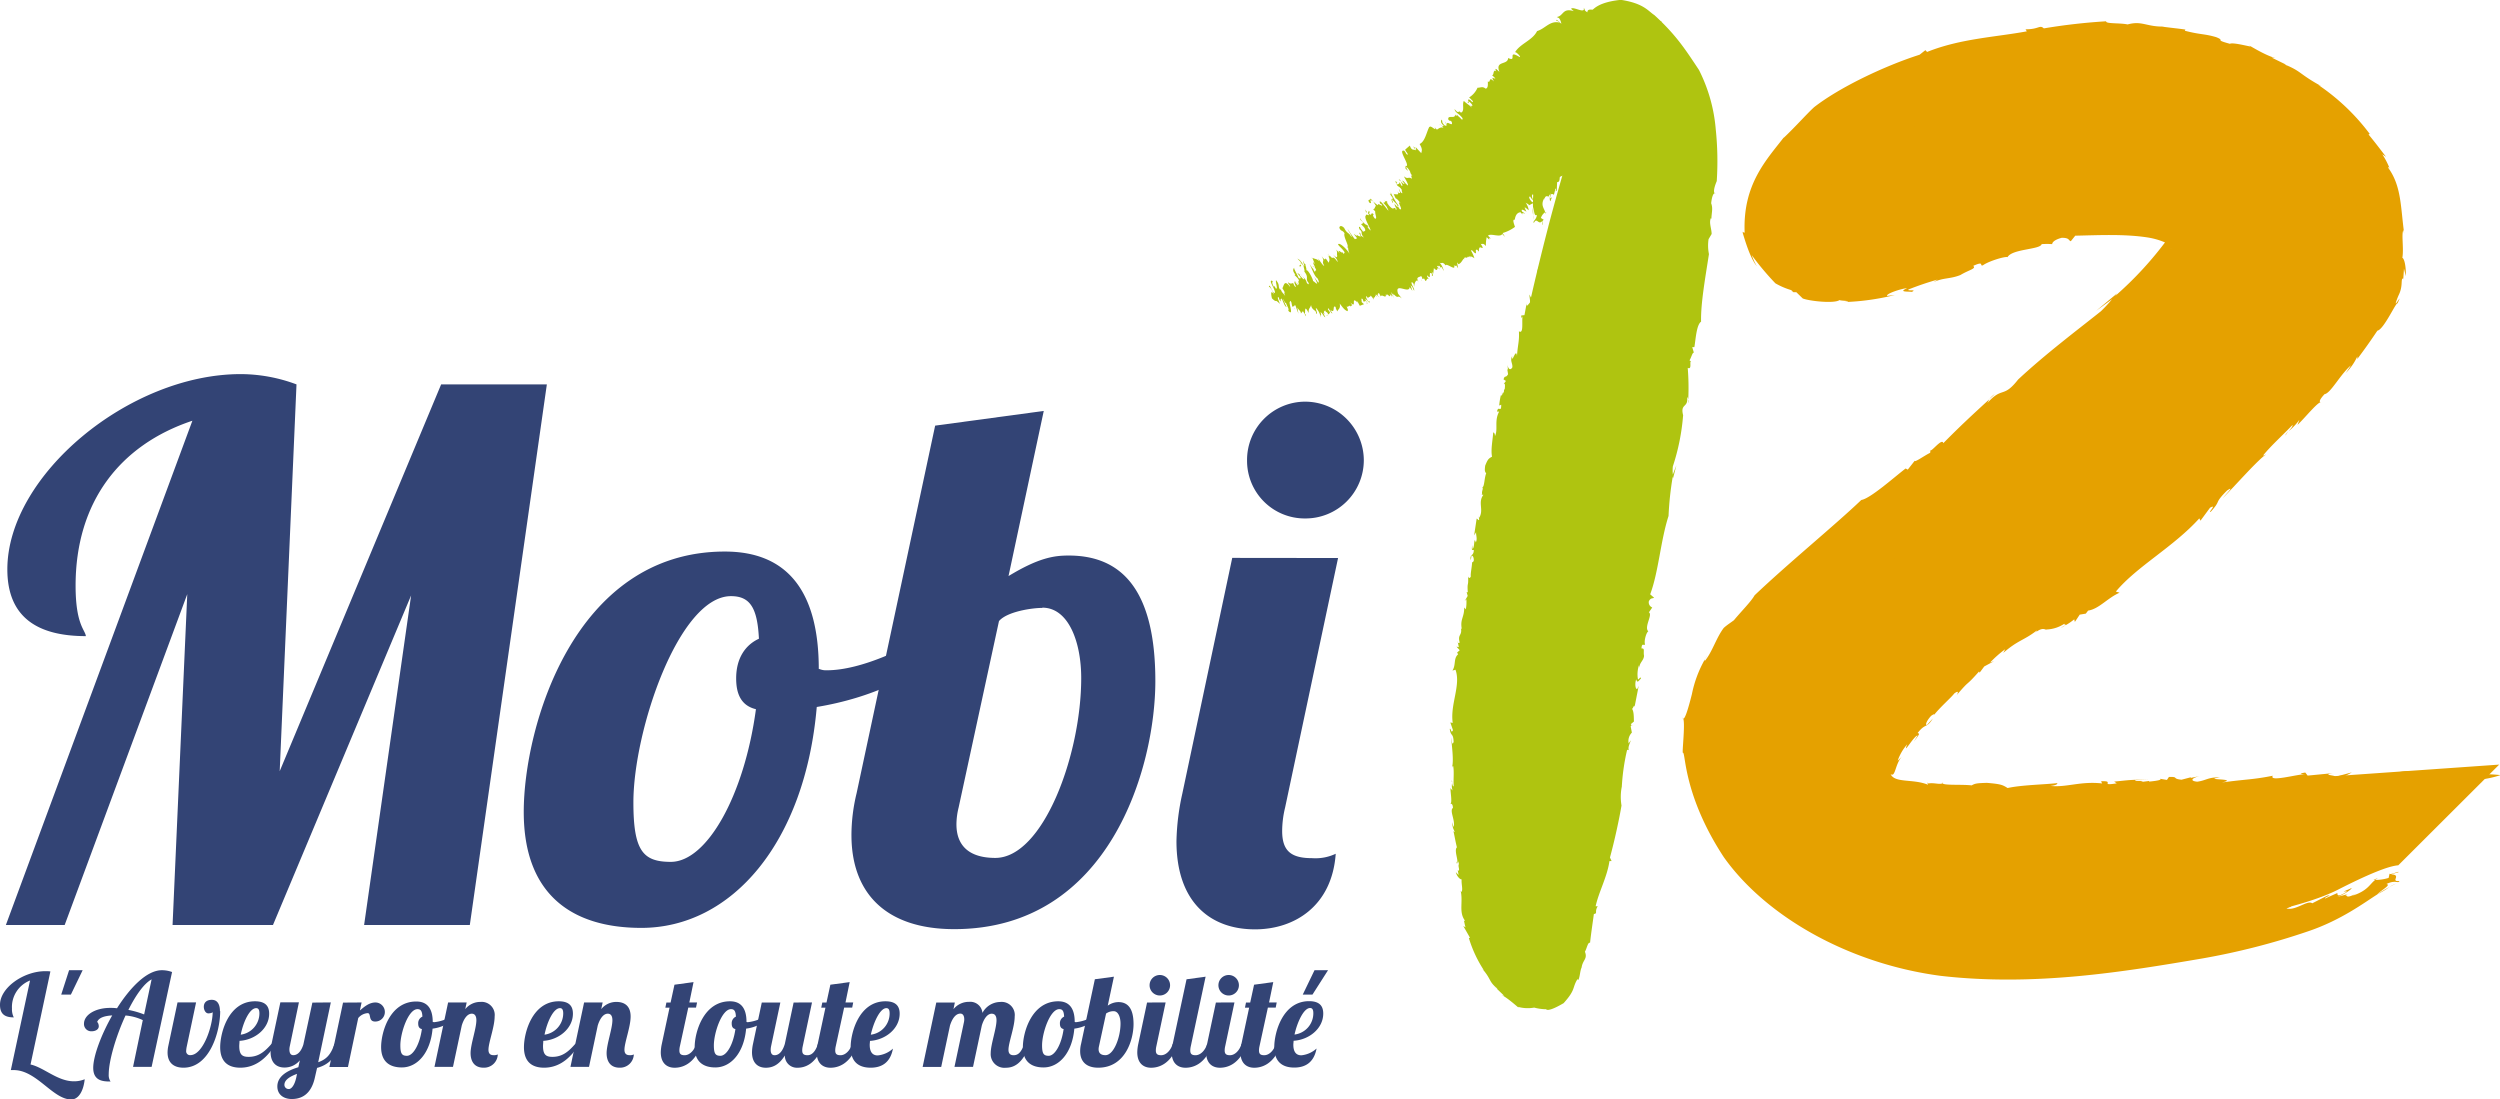 <svg id="Calque_1" data-name="Calque 1" xmlns="http://www.w3.org/2000/svg" viewBox="0 0 595.28 261.72"><defs><style>.cls-1{fill:#e5a100;}.cls-2{fill:#afc410;}.cls-3{fill:#334475;}</style></defs><path class="cls-1" d="M571.06,398.57q-3.49.24-14.55,5.9-10.18,5.08-38.47,9.23T470.67,417q-21.12-1.14-37.65-11.32t-21.54-25.3a69.7,69.7,0,0,1-2.91-11,22.07,22.07,0,0,1,1.13-10A37.45,37.45,0,0,1,414.9,349q3.39-4.74,11.88-12.74t18.58-16.13q10.08-8.12,27.62-21.81Q495.2,281,510.27,266.83t14.26-17q-2.22-8.43-20-8.49t-37,8.38a96.88,96.88,0,0,1-20.64,6.54q-10.44,2.06-14.76.26-15-6-7.29-19.49,8.56-14.37,33.29-23.91a108.56,108.56,0,0,1,19.18-5.55q19.74-4.4,36.92-1.73t29.56,9.63a45.86,45.86,0,0,1,18.59,18.76,40.73,40.73,0,0,1,4,25.95q-.63,4.92-18.39,24.09t-37.06,36.32q-19.32,17.13-23.66,17.07-6.37-.06-23.22,16.52t-16.92,22.95q-.06,4.34,13.83,5.09t49.81-1.71l84.32-5.92" transform="translate(0 -192.53)"/><path class="cls-1" d="M462.49,379l.19-.27c-.16.11-.21.19-.19.27" transform="translate(0 -192.53)"/><path class="cls-1" d="M491.82,341.39l-1.12.63a3.55,3.55,0,0,0,1.12-.63" transform="translate(0 -192.53)"/><path class="cls-1" d="M508.63,378.11l-.1.07,3.25-.17Z" transform="translate(0 -192.53)"/><path class="cls-1" d="M544.39,208l1,.51a9.46,9.46,0,0,0-1-.51" transform="translate(0 -192.53)"/><path class="cls-1" d="M544.2,296.23a5.49,5.49,0,0,1,.78-1.08c-.45.44-.79.82-.78,1.08" transform="translate(0 -192.53)"/><path class="cls-1" d="M533.54,382.28l-1.35-.3c0,.16.51.31,1.35.3" transform="translate(0 -192.53)"/><path class="cls-1" d="M580.46,377.37l-.13-.08c-.06,0,0,.06.13.08" transform="translate(0 -192.53)"/><path class="cls-1" d="M562,377.07l-1.31.26c.56-.05,1.27-.1,1.31-.26" transform="translate(0 -192.53)"/><path class="cls-1" d="M560,377.48l.62-.15c-.35,0-.63.08-.62.15" transform="translate(0 -192.53)"/><path class="cls-1" d="M566.05,405.48a20.61,20.61,0,0,0,2.93-1.75c-.94.51-1.91,1.07-2.93,1.75" transform="translate(0 -192.53)"/><path class="cls-1" d="M427,262l-.42,0c.35.11.43.08.42,0" transform="translate(0 -192.53)"/><path class="cls-1" d="M566.2,401.63l.89-.24Z" transform="translate(0 -192.53)"/><path class="cls-1" d="M508.68,385.08c-1.34.48-4.16.2-4.12.57,1.44-.15,3.51,0,4.12-.57" transform="translate(0 -192.53)"/><path class="cls-1" d="M458.34,245.11l.77-.32c-.37.14-.6.24-.77.32" transform="translate(0 -192.53)"/><polygon class="cls-1" points="565.16 209.45 565.54 209.5 566.2 209.1 565.16 209.45"/><polygon class="cls-1" points="480.49 90.38 480.53 90.35 480.72 90.1 480.49 90.38"/><path class="cls-1" d="M473.71,287.55l1.28-1.18a5.06,5.06,0,0,0-1.28,1.18" transform="translate(0 -192.53)"/><path class="cls-1" d="M569,403.73a14,14,0,0,1,1.49-.78,5.82,5.82,0,0,0-1.49.78" transform="translate(0 -192.53)"/><path class="cls-1" d="M406,349.5l.46-.86a6.4,6.4,0,0,0-.46.86" transform="translate(0 -192.53)"/><path class="cls-1" d="M539.6,300.63l-.56.47c0,.11.08.13.56-.47" transform="translate(0 -192.53)"/><polygon class="cls-1" points="561.57 54.8 561.58 54.81 561.58 54.79 561.57 54.8"/><path class="cls-1" d="M562.25,250.2a7.08,7.08,0,0,0-.68-2.85,7.93,7.93,0,0,0,.68,2.85" transform="translate(0 -192.53)"/><path class="cls-1" d="M560.33,241.63l-.09-.32Z" transform="translate(0 -192.53)"/><polygon class="cls-1" points="533.53 98.63 533.56 98.66 533.56 98.61 533.53 98.63"/><path class="cls-1" d="M542.53,281.81a4.46,4.46,0,0,0,.75-.52,4.48,4.48,0,0,0-.75.52" transform="translate(0 -192.53)"/><polygon class="cls-1" points="541.01 28.07 541.03 28.07 540.98 28.04 541.01 28.07"/><path class="cls-1" d="M435.38,237.36c6-7.7,19.59-15.39,30.66-18.6,2.06-1.68,5.59-2.64,9.14-3.6l.61.94,2.88-1c1.75-.06-2.52.8,0,.63a5.51,5.51,0,0,0,1.22-.91c.32.33,7.76-1.14,2.87.52a82.49,82.49,0,0,1,11.61-1.55c2.57-.18,1.46-1.14,4.31-.85.58.31-1,.21-.77.59,8.43.75,9.85-2,17.83-.25H515c1.41,0,4,.52,4.06.38-.81-1.26-1.55.29-3.88-.81.38-.85,3.16.12,3.13-.59,1.83.69,3.07.36,4.69.81,2.6,1.28,6.66,2,8.34,3.53,1.33.28,3.24-.23,5.87,1.14,1.58,1.58-.73.4,1.71,1.9l.65-.26c2.09,1.09,1.62,1.11,1.45,1.26,2,1.35,2.07.5,4.45,2.45l-1.72-.51c2,1,2.7,1.66,4.94,3.75-.25.17-1.16-.64-1.78-1.31.74,1.69,2.36,1.62,3,2.28,0-.33-1.59-1.82-.45-1.51,1.18,1,2.92,1.79,3.16,3.09l-1.47-1c2.36,2.18,1.64.86,3.84,3.85-.14-.15-.2,0-.33,0a19.68,19.68,0,0,1,4.24,7.68l-.38-.53c.7,1.18,1.44,1.71,1.71,2.42-.5-1.91-.15-1.48.25-1.83.37,2.65,2.21,3.57,2.74,8a2.76,2.76,0,0,1-.83-2.22c-1.24-1.24-1.94-1.24-3-3.52.65,1.41,1.13,3.21.7,2.91l.92.29c.25.93.39,1.68.56,2.39.6.34.42-2.09,1.21.11.44,2.59-.75,1.48-.35,1.85.51,3.53,1.16,1.43.81,4.92a10.41,10.41,0,0,1-.07-1.33c-.48,2.45-.3,6.27-1.39,6.71a1.52,1.52,0,0,1-.3-1.36l.15,0c-.49-2.94,0,2.6-.84,1.14.75-.49-.11,1.4-1.33,2.91l.77-.07c-1.5,5.37-.73-.92-3.67,3.46-1.83,3,1-.92,0,1-1.53,1.79-2.53,2.11-4.57,4.94-.82.59-2.4,1.87-3,1.54-1.17,1.79-4.56,4.62-4.89,6,2.88-2.33,2-3.17,5.43-5.77l-.29,1.34c-2,2.18-4.31,5.24-5.91,6.55.38-.21.64-.22.56.06-2.78,3.22-3.15,4.56-6.19,7.4-.82,0,1-1.7,2.14-3-2.22,1.58-2,2-5,4.81-.54-.21,2-2,1.92-2.68l-3.07,3.4-.08-.07c.17,1.1-2.49,2.45-4.26,4.64-4.58,4.81-4.65,6.19-6.81,9.27-.89.5-1.26.54-1.11.09,1.47-.83,1-.86,1.3-1.41-1.58,1.6-4.2,2.71-3.53,1.59-2.42,2.62,1.26-.53-.14,1.16l-3.61,3.28c.73-.06,2.06-1.16.45.83-1.48,1.54-2.29,2.18-4.36,4.06.15-.44-1.1.08.45-1.32a9.55,9.55,0,0,0-2.95,3.09c2.53-1.73-3.44,3.65-1.3,2.65l-2.57,1.69c.53-.45.39-.73,1.22-1.34-1.1,0-1.74,1.79-2.5,2.53s-3.07,2.33-3.42,2.27a7.64,7.64,0,0,1-3.07,2.1c-1,1,.19.42,0,.86-1.26,1-2.55,1.9-3.82,2.85-.42-.16-1.36-.79-.88-1.33-1.2,1.31.15,1.28-2,2.74.78-1.34-3,1.18-1.77-.62-.6.12-2.21.72-2,.59,1.37-.1-1.22.15-2.61.42a23.65,23.65,0,0,0-3.08,1.18c-1.74,1.36,3.59-1.15,4-.27-9.41,3.54-7.26,5.71-12.22,8.63l1.23-.74a17.62,17.62,0,0,0-3.33,3.73c.23-1.18-4.25.94-8.05,4.87-.07.59,2.69-1.59,2.46-.54l-2.53,2.57c-.22.14,0-.22.24-.61-2.13,2.42-4.94,3.57-5,4.83l-3.06,1.66,1.24-.64c0,.59-2.47,3.31-2.83,4a22.12,22.12,0,0,1-4.9,5.38c.67-.34,2.2-1.25.51,1.23-1-.83-3.93,5.2-4.29,5.16-.65,1.12-1.57,4.3-1,4.58l-.72-.33c.33-.28.73,3.61,3.11,5.15a14.08,14.08,0,0,0,6.06,2.43c-1.08,1.29,3.88.65,5.21,2,.75-.87,6,0,6.63-.84,2.55,0,2.27.89,2.92,1.22l1.18-.35c1.29.47,6,.5,8.84.72l2.59-.93,1,.37c.41-.24,2.56-.45,1.21-.72H483c.07-.95,2-.33,4.75-.86.66.12.5.35-.11.51,1.4-.06.82.45,1.61.72-1-.19,4.95-1.93,1.16-2.16-.28-.37,1.9-.76,3.28-.66l.88.8,1.6-1c2.14-.25,3.09.23,4.83.23-1.77.15-3.86,1.85.74,1.56a31,31,0,0,0-4.82,1c1,0,1.44,0,0,.47,3.59-.47,1.18-.59,4.73-.9-.15.76.86.95,4,1l-2.36-.4.44-.23c-.89,0-1.15-.13-1.35-.4.7,0,4.06-1.2,4.69-.78-3.65-.94,6.17-1.32,3.84-1.88.4-.25,2.87-.46,3.15-.1-2.92.77,2.29.7,1.85,1.26,1.08-.29-2.37-.4-.9-.79a13.65,13.65,0,0,1,4.09.37l-.73.2,2.75.14c.43-.4-2.68-.45-.18-.82.67.11,3.17-.26,3.12,0-1.16.6-.25,1.23-2.38,1.5,1.78-.17,7.42-.65,5.09-1.2l2.12-.12c-1.35-.23-5.11-.54-.87-.94l0,.15,2.92-.77,1.32.3c-.05-.19.4-.4,1.5-.46.3.2,1.34.22,1.28.53,3.18-.26,2.89-.63,3.29-.88,1.77-.17,2.45-.06,1.65.44,2.45-.07,6.69-.46,8.38-.18,3.24-.57-.68-.12,1.19-.76,2.91,1.12,10.81-.25,16.11-.78-1.52-1.05,1.45-.23,2.35-1.35-1.12.44,5.11.54.48,1.19l2.83-.32c2,.49-4.66.8-1.67,1.46,3.18-.26,5.18-1.67,9-1.5-1.2.9,2.87-.48,2,.49a11,11,0,0,1-2.87.47l.68.11c7-.25,1.95-1.11,5.57-1.92,4.24-.4,3.4.41,3.67.77a14.73,14.73,0,0,0,3.91-.45c-2.56.68-4.84-.18-3.68-.77,1.94.79,6.32-.37,7.46-.82-6.15-.55-4.22.25-10-.4-.76.34-.57,1.17-4,1.06,2.12-.56-.18-.45-.8-.54.7.43-2.36.37-3.39.64-1-.32,2-1.25-1.51-1.2L575,378c-1.37-.07.52-.87-2.35-.4,1.52-.69-.54-.87,3.36-1.33-4.73-.63-7.13,1-10.72,1.68.37-.09.39-.24.75-.35a13.63,13.63,0,0,1-3.23.58c-2.41-.09,1.86-.65,1.22-.91l-3.88.3-.1-.07a4.18,4.18,0,0,1-2.35.14,25.83,25.83,0,0,0,2.31-1.2l-4,1.07c.42-.4-3.41-.41-.53-.88l-6,.58-.57-.73c-1.43.24-1.46.39.27.36-2.07,0-9,2-8,.4-4.69.95-6.41.82-12.11,1.61,4.35-1-5.11-.54-.47-1.19-2.75-.14-3.27.72-5.41,1-2-.19-1.19-1,1-1.42l-2.54.52,0-.15-2.2.58c-2.38-.24-.55-.73-3-.66l-.48.71-1.68-.28c.64.27-.79.51-2.56.68l0-.15-2.14.27c2.1-.55-2,0-1-.56-1.83.08-1.87.1-5.18.44l.61.42c-4.31.68-.23-.67-3.73-.5l.25.52c-5.1-.59-8.54,1-12.29.59,2.13-.23,1.56-.82,1.52-.66-3.2.35-8.43.43-11.73,1.16-1.23-.75-1.53-.94-4.93-1.23-2.46.07-2.83.15-3.63.6-2.39-.28-6.84.06-6.92-.53-.58.44-2.09-.18-3.38.08l-.26-.25.16.55c-3.52-1.46-7.85-.35-8.88-2.49l.28,0c-.42-.1,0-.09-.71.19-.16.05.12,0,.44-.21,1.15.78,1-2.45,2.7-4.23l-1.06,1.05a11.55,11.55,0,0,1,2.29-3.95c-1.25,3,1.62-2.09,2.47-2.1l-.89,1.47c1.39-1.87,1.43-1.86.89-2.05,1.91-2.47,2.12-1,3.63-3.46l-1.38,1.5c-.62.25,0-1.16,1-2.16.28-.18,1.12-.73.45.08,1.51-2,4.34-4.43,5-5.35,1.07-.84,1-.26.61.36,3.46-4.06,1.77-1.62,5.31-5.62l.14.28,1.1-1.48,2.34-1.26-.94.33a26,26,0,0,1,3.59-3.17L477,348c3.58-3.11,4.8-2.9,7.92-5.29.27-.05-.2.37-.44.57,1.4-1.14,2-1,2.36-.93s.06.15.62.06a8.16,8.16,0,0,0,4.14-1.4c-.28.28.41.18.24.4A14.39,14.39,0,0,0,493.9,340l.15.62,1.16-1.74,1.45-.24.54-.72c2.59-.38,4.6-3,7.5-4.26l-.89-.27c5-6,13.73-10.62,19.87-17.43l.28.55,2.27-3.08c1.8-1-.53,1.2.14,1,2.72-3,.62-1.79,3.91-5.1,2-1.34-.3.89-1,1.81,3.08-3.13,7.35-8,9.74-10,0-.1,0-.31-.09-.23,1.84-2.28,4.71-4.85,6.93-7.18.15.25-.38.85-.89,1.47a14.36,14.36,0,0,0,2.55-2.72l-.46,1.23c1.79-1.7,4.77-5.43,5.6-5.42-.38.06-.62-.34.84-1.9,1.49-.24,3.64-4.57,6.27-6.86a19.16,19.16,0,0,1-1.26,1.86,13.31,13.31,0,0,0,2.8-4l0,.61c1.63-2.17,3.22-4.4,4.77-6.73,1.53-.24,4.55-7,4.78-6.47,1.73-3.66-1.78,3,.25-1.91,1.2-2.36.42-4,1.12-4.06l0,.43.18-2.79.44,1.82c.08-2.45-.38-4.23-.82-4.36.38-2.26-.26-5.52.23-6.62l.21.85c-.88-6.37-.63-11.22-3.76-15.61-.08-.39.07-.42.39.34a17.51,17.51,0,0,0-1.86-3.63l.9.61c-1.39-1.81-2.74-3.61-4.17-5.32l.3-.12A50.57,50.57,0,0,0,552,212.74l.79.34c-5.38-2.93-4.78-3.62-8.86-5.21l.47.08-3.52-1.72.9.12c-2.83-.75-7.36-3.8-5.88-2.73-1.63-.33-4.36-1-4.93-.66-4-1.09-.87-.64-3.29-1.59-2.91-.85-3.54-.52-7.45-1.52l.14-.28c-1.88-.28-3.05-.36-5.69-.72l.81,0c-4.41.14-5.36-1.47-8.88-.5-1.81-.4-5.28-.11-5.11-.75a140.57,140.57,0,0,0-14.84,1.69c-1-.93-1.12.23-4.36.22l.31.48c-7.31,1.37-15.79,1.71-23.75,4.91l-.4-.43-1.38,1.09c-8.39,2.68-19.09,7.79-25.13,12.5-1.85,1.7-4.35,4.57-7.29,7.35l.24-.36c-4.22,5.49-10,11.33-9.47,23-.36-.69-.31.5-.68-.81.8,2.76,2,6.75,3.57,8.69a15,15,0,0,1-1.21-2.65,66.1,66.1,0,0,0,5.63,6.71,17.44,17.44,0,0,0,3.74,1.61c.2.16.51.4.52.5l.72,0,1.53,1.49c1.4.6,7.5,1.3,8.76.39.34.22,3.61.17,1.09.48a58.08,58.08,0,0,0,12.07-1.68l-1.83.21c-.32-.47,3-1.65,4.79-1.86-2.19,1,0,.77,1.09.9,1.48-.67-1.46-.11-.72-.6a71.93,71.93,0,0,1,6.87-2.33l-1,.62c2.45-1.13,3.93-.71,6.42-1.7,2.08-1.25,3.88-1.52,3.05-2.18,2.83-1.29,1.36.14,2.32-.13,1.16-.91,5.22-2.19,5.86-1.95,1.1-2,7.85-1.78,8.12-3.1a19.13,19.13,0,0,1,2.51,0c0-.31.34-1,2.28-1.51,1.9,0,1.54.61,2.15.82l1.06-1.32c5.3-.11,11.75-.45,17.36.44,2.7.44,5,1.48,5.52,2.12.24.14,0,.28.21.3l0,.16,0,0,0,0c2.85-.74-6.37,1.64,6.38-1.66h0l0,0-.1,0-.21.06-.4.07c-8.7-2.7-4.73-1.74-6.78-.7A84.35,84.35,0,0,1,503.66,263l.44-.6-5,4.15,3.83-2.8a35,35,0,0,1-2.66,2.88c-5.59,4.46-13.24,10.21-19.73,16.27-3.63,4.63-3.69,1.5-7.39,5.67.29-.39.32-.64.57-1-4.35,4-6.74,6.19-11,10.49-.25-1.43-3.06,2.43-3.05,1.57l-.07.72c-1.25.57-3.79,2.43-3.66,1.86l-1.68,2.14-.51-.27c-2.79,2.14-8.43,7.18-10.55,7.5-6.37,6.08-17.22,14.92-25.41,22.7-.83,1.49-3.15,3.79-4.92,5.93-.8.61-1.6,1.09-2.42,1.83-1.82,2.4-2.69,5.65-4.49,7.84-.06,0-.05-.17,0-.36a27.8,27.8,0,0,0-3.1,8.3c-.85,3.4-1.84,6.75-2.22,5.61.84.26-.24,8.82.1,8.34.66.09.12,10.22,9.72,24.86,9.83,13.87,29.38,25.32,51.63,28.26,22.31,2.57,43.61-.95,62.26-4.13a167.14,167.14,0,0,0,25.22-6.47c7.82-2.63,13.37-6.81,16.49-8.79.85-1,3.43-2.26,2.18-2.48,2.28-1.09,2.77,0,3.1-.71-2.35.21.69-1.5-2-1.58l1.75-.51c.3-.42-2.32.9-2.08.22l-.25,1.13a10.66,10.66,0,0,1-3.19.48c-1.34,1-1.71,2.54-5.41,3.76l.93-.53c-2.81,1.43-2,.29-2.68.44l.64-.3-2.68.73c2.09-.58,4.64-2.78,3.12-1.95-3.51,1.43,1-.22-1.5,1.14-1.58.83-1.39.12-1.44-.17l-2.95,1.32c-.05-.42,2-.82.6-.72l-3.63,1.85c-1.07-.88-4,1.85-6.13,1.22,2.72-1-.36-.31,0-.78-2.27.64-4.56,1.17-6.85,1.69-.68,0,1.73-.75.7-.46-1.36,0-2.07.75-2.77.87-.67-.19-5.17,1-5.12.23-4.8.31-1.82,1.31-6.29,1.62-.65-.35,3.48-.7,1.45-.83l-4.54.89a3.59,3.59,0,0,1,2.5-1.05c-12.46,1.28-19.39-.32-30.57,1.26-1.62-.4,1.12-.47,2.22-.94-8.09,1.32-11.52-.37-18.3-.35l-.12.45c-9.37-1.24-20.38-1.9-29.64-6.4l1,.72a19.21,19.21,0,0,1-5.23-1.37c-.13-.33,1.47-.31-1.2-1.53.46.43,1.49,1.17,1.07,1.19C435,399.66,419.7,389,417.66,375c-8.21-16.31,12.65-31.34,27.7-44.66-2.37,2-2.08.32-.1-1,6.07-2.66,8.49-7.36,14.52-10.5,9.12-8,18.7-13.31,26.76-21.65l.5.28c1.5-.87,1.63-1.44,3-2.64l.06.15c3.4-2.56,7-6.23,9.05-7.62l-.27-.56c1.88-1.69,1.29-.51,3-2.46l.14.27,1.91-2.41c.49,1,5.44-4.62,7.23-5.68,2.32-2.35,6.59-6.84,10.32-10.37,1.11-.44,5.36-4.38,8.64-8.78.63-1.49,1.79-1.62,2.44-6.94-.55-5.35-1.25-4.92-2.47-7.43-2.44-3.82-6.06-5.7-9.2-7-6.36-2.3-12-2.49-17.3-2.59l.19.68-2.7.19c0-.16-.33-.22.07-.31-2.13-.58-6.28.39-8.43.45,1.43.39,1.87-.26,3.43-.3,2.26.26.16.83-2.8,1l0-.15-1.95.68c-.29-.48-2.16-.42-2.49-.9-8.78,1.68-14.17,4.49-22.54,7.56.42-.79-5.56,2.29-4.36.72-4.2,2,1,.51-.68,1.94-1.24.45-2.43,1.2-2.79.93.49-.45-1.2-.21-.24-.68l-2.89,1.19c-.3,0,.29-.35.59-.54-5.84,2.3-11.08,2.5-16.08,3.57-.36.42,2-.06,1.7.32-4.84,1.13-5.09-.15-7.22-.31.29,0,.75,0,.84-.25a4.15,4.15,0,0,1-3.49-1.31c0-.66,1.5.41,2.72.58-1.62-.65-3.78-2.11-3.49-1.2-.87-.63-.6-1.15-.45-1.35-.11,0-.2.58-.53.45,0-.47-.29-1.75,1.38-4.83.12.1.4,0,.37.28.42-2.16,1.44-1.6,3.59-4.35" transform="translate(0 -192.53)"/><path class="cls-1" d="M532.29,292.31l1.24-1.14c-.1-.1-.15-.26.28-.92Z" transform="translate(0 -192.53)"/><path class="cls-1" d="M554.67,231.74l-.47-.31c.26.26.39.3.47.31" transform="translate(0 -192.53)"/><path class="cls-1" d="M541.18,221.26c1.09.56.27-.18-.17-.65-.08.09-.13.23.17.65" transform="translate(0 -192.53)"/><path class="cls-1" d="M500.42,324.28c.19-.23.27-.41.16-.48-.23.34-.24.46-.16.48" transform="translate(0 -192.53)"/><path class="cls-1" d="M494.71,385.93l-.51-.07a1.46,1.46,0,0,0,.51.07" transform="translate(0 -192.53)"/><path class="cls-1" d="M487.65,385.33c-.34,0-.78.06-1.42.15a5.19,5.19,0,0,0,1.42-.15" transform="translate(0 -192.53)"/><path class="cls-1" d="M522.68,303.79a5.2,5.2,0,0,0,.82-1,3.6,3.6,0,0,0-.82,1" transform="translate(0 -192.53)"/><polygon class="cls-1" points="483.01 193.14 482.98 193.26 484.77 193.14 483.01 193.14"/><path class="cls-1" d="M496.93,385.87c-.69,0-1.62.08-2.22.06a6.68,6.68,0,0,0,2.22-.06" transform="translate(0 -192.53)"/><path class="cls-1" d="M462.93,350.71l.13-.15c.82-1.15.27-.47-.13.15" transform="translate(0 -192.53)"/><polygon class="cls-1" points="476.31 194.61 477.06 194.45 476.82 194.43 476.31 194.61"/><path class="cls-1" d="M504.56,385.65l-.87.17h1c-.1-.07-.13-.12-.13-.17" transform="translate(0 -192.53)"/><path class="cls-1" d="M444.51,371.32c-.06.66,0,1,.1,1,.26-.72.39-1.12-.1-1" transform="translate(0 -192.53)"/><path class="cls-2" d="M368.66,246.5q5-18.94,9.85-32.46t7-13.35c1.27.09,3.07,1.42,5.42,4a60.15,60.15,0,0,1,6.42,8.39q4.08,7.13,3.85,20.72t-4.91,42.37L379.84,376.7q-2.13,13.47-4.65,25T370.65,420q-2,6.78-3.37,6.69-10.83-.84-14.67-26.87t.45-67.63a589.24,589.24,0,0,1,15.6-85.66" transform="translate(0 -192.53)"/><path class="cls-2" d="M353,308.53l-.23-.12Z" transform="translate(0 -192.53)"/><path class="cls-2" d="M347.19,345.59l-.09-.45c0,.29,0,.4.09.45" transform="translate(0 -192.53)"/><path class="cls-2" d="M357.41,286.56l0,.07c.08-.34.19-.8.35-1.54Z" transform="translate(0 -192.53)"/><path class="cls-2" d="M356.32,427.92l-.52-.53a4.39,4.39,0,0,0,.52.53" transform="translate(0 -192.53)"/><path class="cls-2" d="M345.58,378.37a1.61,1.61,0,0,1,.21.64c0-.31,0-.55-.21-.64" transform="translate(0 -192.53)"/><path class="cls-2" d="M365.16,276.09l-.5.55c.16,0,.37-.16.5-.55" transform="translate(0 -192.53)"/><path class="cls-2" d="M368.65,253.79l-.09,0s.06,0,.09,0" transform="translate(0 -192.53)"/><path class="cls-2" d="M365.15,262v.66c0-.27.13-.6,0-.66" transform="translate(0 -192.53)"/><path class="cls-2" d="M365.18,263v-.31c0,.16-.05.3,0,.31" transform="translate(0 -192.53)"/><path class="cls-2" d="M365.06,241.85a4.37,4.37,0,0,0,0,1.87Z" transform="translate(0 -192.53)"/><path class="cls-2" d="M388.55,365.28l.13.17c0-.14-.08-.17-.13-.17" transform="translate(0 -192.53)"/><path class="cls-2" d="M367.78,243.91l.19-.43Z" transform="translate(0 -192.53)"/><path class="cls-2" d="M363.79,288c.23.7-.46,1.93-.11,2,.08-.69.54-1.59.11-2" transform="translate(0 -192.53)"/><path class="cls-2" d="M377.39,348.07l.05-.43a2.15,2.15,0,0,0-.05.43" transform="translate(0 -192.53)"/><polygon class="cls-2" points="367.98 50.56 367.97 50.95 368.2 50.46 367.98 50.56"/><polygon class="cls-2" points="400.8 98.96 400.84 99.12 400.8 98.94 400.8 98.96"/><path class="cls-2" d="M402,287.65l0,.86a1.38,1.38,0,0,0,0-.86" transform="translate(0 -192.53)"/><path class="cls-2" d="M365.07,243.72v1.07a3.83,3.83,0,0,0,0-1.07" transform="translate(0 -192.53)"/><path class="cls-2" d="M407.55,245.11v0Z" transform="translate(0 -192.53)"/><path class="cls-2" d="M345.76,375.29l.08-.35c-.08,0-.15,0-.08.35" transform="translate(0 -192.53)"/><polygon class="cls-2" points="358.02 211.22 358.03 211.22 358.01 211.21 358.02 211.22"/><path class="cls-2" d="M357.31,402.34a2.26,2.26,0,0,0,.71,1.4,2.53,2.53,0,0,0-.71-1.4" transform="translate(0 -192.53)"/><path class="cls-2" d="M358.51,406.92v0Z" transform="translate(0 -192.53)"/><polygon class="cls-2" points="356 183.79 356.04 183.8 356.04 183.78 356 183.79"/><path class="cls-2" d="M356.16,382.89l.15-.43Z" transform="translate(0 -192.53)"/><polygon class="cls-2" points="364.35 226.42 364.36 226.44 364.36 226.41 364.35 226.42"/><path class="cls-2" d="M371.53,376.72c-.76,5.8-1.3,13.42-2.74,19,.49,1.38.16,3.19-.06,5l-1,0,0,1.57c-.43.55.08-1.2-.53-.2l.47.71c-.37,0-1.1,3.81-1.23,1.12l-1.37,5.8c-.35,1.25.62.94,0,2.27-.36.21-.06-.55-.44-.52-1.79,3.9.6,5.48-1,8.76l0-.34c.06.78-.33,1.5-.2,1.59,1.07,0-.31-.5.59-1.4.77.44,0,1.38.61,1.52-.54.52-.36,1.29-.26,1.17,4.35-2.77,2.47-1,2.32-2.27-.3,0-1.11.82-1.84.08,0-1,.53-.38.08-1.18l-.46.23c-.51-.54-.28-.66-.09-.73-.49-.82-1-.3-1.39-1.49l.78.31a4.78,4.78,0,0,1-1.32-2.3c.27-.09.48.42.58.83.35-1-.81-1-.92-1.45-.14.19.17,1.13-.47.89-.2-.68-1.27-1.11-.92-1.83l.76.55c-1-1.23-.87-.55-1.28-2.31.06.08.16,0,.27,0-1-.89-.92-2.48-1.23-4.22l.2.29c-.32-.64-.84-.92-.9-1.3,0,1-.24.81-.68,1,.51-1.5-1.49-1.75-1.37-4.09.29,0,.71.45.52,1.12,1,.57,1.71.5,2.39,1.69-.38-.75-.73-1.66-.33-1.53l-.82-.09c-.12-.49-.13-.9-.2-1.28-.52-.12-.61,1.17-1.13.07-.48-1.28.66-.85.28-1-.62-1.75-.95-.61-1-2.4.1.17.29.49.25.65,0-1.29-.63-3.08.26-3.58.23.16.51.16.49.65H357c.84,1.29-.33-1.14.56-.82-.49.17-.59-1.62-.59-2.43l-.54.32c-2-2.48,1.14,0,.6-2.59-.53-1.64-.11.65-.6-.34,0-1.15.49-1.62.1-3.26.19-.49.42-1.45,1.06-1.58-.36-1,.06-3.07-.57-3.62-.47,1.77.74,1.69.08,3.75l-.67-.52a22.24,22.24,0,0,1-.29-4.17c-.11.2-.27.3-.41.18-.32-2-1-2.57-.86-4.54.56-.27.51.88.6,1.71.42-1.28-.06-1.31.12-3.29.49-.11,0,1.33.48,1.54l-.19-2.17h.1c-.84-.3.06-1.66-.2-3,0-3.15-1.15-3.64-1.77-5.41.23-.47.45-.61.66-.41-.39.78-.09.64.11.92-.06-1.08.88-2.33,1.2-1.73-.2-1.7-.45.61-.69-.44l.11-2.32c-.44.26-.55,1.08-.85-.14a16.49,16.49,0,0,1,.07-2.84c.2.2.66-.39.6.6.18-.63.25-1.64-.15-2-.45,1.44-.25-2.41-1-1.35l.46-1.44c0,.33.25.38.14.87.68-.39-.12-1.2-.16-1.72.16-.5.27-1.83.53-1.93-.16-.47,0-1.59.38-1.78-.07-.69-.42-.08-.61-.29l.22-2.33c.37-.1,1.38-.23,1.49.13-.27-.9-1-.38-.91-1.71.64.81.67-1.73,1.41-.56.57-.72.7-2.89.61-4.1-.5-.79-.41,1.27-1,1.15,0-3.38-1.45-3.72-1-6.17l-.21.63a5.4,5.4,0,0,0-.52-2.35c.66.5,2.05-1.57,2.14-4.11-.34-.25-.81,1.35-1.32.88l.08-1.7c.07-.11.16.08.22.31-.06-1.53,1.26-2.7.49-3.23l1.22-1.41-.51.55c-.32-.24-.22-1.94-.31-2.31a4.15,4.15,0,0,1,.77-3.25c-.32.27-1.07.93-1-.44,1.12.16.77-2.79,1.35-2.67.05-.56.53-1.48.07-1.6l.69.18c-1-.26-.68-2.25-.66-3.8,1.29.53.11-1.7,1.4-2.2-.86-.42.08-2.75-.64-3.13.15-1.18,1-.94,1.31-1.19l-.25-.6c.52-.52.94-2.71,1.44-4l-.59-1.35.43-.39c-.17-.22-.12-1.25-.52-.68l.16-.64c-.86-.2-.09-1-.25-2.35.19-.28.39-.16.46.14.11-.65.51-.3.86-.6-.3.42-1.17-2.63-1.85-.93-.37.06-.47-1-.2-1.64l.84-.26-.69-.92c0-1,.62-1.38.84-2.18-.09.85,1.19,2.13,1.52,0a8.63,8.63,0,0,0,.33,2.4c.1-.44.21-.65.43.11,0-1.73-.39-.65-.21-2.34.68.22,1-.21,1.5-1.61l-.73,1-.14-.24c-.16.39-.29.49-.57.53.05-.33-.48-2.08,0-2.28-1.43,1.47-.25-3.07-1.12-2.13-.17-.23,0-1.4.4-1.45.24,1.49,1-.9,1.44-.58-.09-.55-.74,1-.86.24a3.73,3.73,0,0,1,1-1.78l.06.37.57-1.21c-.31-.28-.84,1.12-.78-.09.21-.29.26-1.5.53-1.41.36.66,1.08.38,1,1.4.12-.84.58-3.5-.29-2.57l.22-1c-.41.56-1.3,2.2-1,.19l.13,0-.25-1.49.48-.53c-.17,0-.29-.27-.17-.78.23-.09.41-.56.68-.47.27-1.5-.11-1.45-.27-1.69.12-.84.32-1.12.65-.65.33-1.12.64-3.13,1.16-3.83,0-1.59-.22.28-.48-.71,1.52-1,1.66-4.91,2.1-7.42-1.21.43,0-.7-.8-1.38.2.61,1.37-2.16,1.15.07l.21-1.34c.79-.77-.09,2.28,1,1.11.32-1.49-.6-2.74.2-4.39.61.77.08-1.4.8-.77.18.43,0,.89-.08,1.4l.22-.27c1-3.19-.66-1.15-.76-3,.38-2,1-1.41,1.34-1.44a3.74,3.74,0,0,0,.27-1.87c.16,1.32-1,2.12-1.34,1.44,1.06-.65.77-2.91.57-3.54-1.57,2.6-.51,2-2.11,4.37.18.43,1,.56.26,2.08-.13-1.1-.44,0-.63.21.52-.2-.08,1.16,0,1.69-.46.36-.77-1.21-1.34.37l1,.55c-.31.6-.69-.45-.77,1-.36-.86-.88,0-.61-1.85-1.4,2-.33,3.47-.36,5.24l-.18-.42a3.59,3.59,0,0,1-.05,1.59c-.5,1.06-.25-1-.61-.77l-.4,1.82-.08,0c0,.51,0,1-.29,1.09a11.53,11.53,0,0,0-.68-1.33l.26,2.07c-.29-.29-1,1.44-.88,0l-.53,2.85-.76.08c0,.71.1.76.38,0-.39.94.34,4.57-.94,3.77.13,2.35-.27,3.11-.46,5.88-.22-2.21-1.29,2.21-1.15,0-.56,1.23.14,1.65.05,2.69-.49.89-1.09.33-1.14-.75l.07,1.27-.13,0,.18,1.12c-.59,1.05-.75.1-1.08,1.24l.57.37-.52.71c.35-.24.33.47.22,1.31l-.14,0-.09,1c-.17-1.08-.32.9-.67.36a15.75,15.75,0,0,0-.4,2.47l.48-.19c0,2.12-.67,0-1,1.63l.51,0c-1.22,2.26-.2,4.16-1,5.85,0-1-.56-.88-.43-.84-.07,1.56-.61,4-.27,5.73-.81.46-1,.56-1.63,2.14-.15,1.2-.11,1.38.24,1.83-.47,1.11-.41,3.33-.94,3.3.37.33-.24,1,0,1.71l-.24.1.51,0c-1.39,1.89.18,3.54-1,5.48l-.09-.38.08.9c-.23.11-.32-.26-.59-.34l-.6,4,.47-.75c-.05.86.36,1.49-.07,2.43-.54-1.71-.19,1.34-.8,1.53l-.08-.89c-.11,1.19-.11,1.19.4,1.15,0,1.56-1.07.95-.71,2.43l.15-1c.32-.26.63.51.54,1.18-.1.16-.38.61-.38.09,0,1.23-.44,3-.31,3.58-.23.63-.56.38-.65,0,.13,2.64-.26,1.16-.07,3.81l-.28-.07.25.93-.71,1.22.4-.43a9,9,0,0,1-.13,2.4l-.38-.44c0,2.43-1,2.73-.59,5.07-.09.16-.2-.21-.24-.4.49,2.18-.87,1.55-.22,3.77-.13-.15-.32.07-.44,0l.2,1-.56-.12.78.86-.63.56.25.4c-1.16,1-.47,2.5-1.36,3.88l.73-.2c1.33,3.7-1.31,8.23-.66,12.66l-.57-.1.63,1.83c-.47,1-.47-.59-.77-.29.27,1.94.82.82.93,3.08-.4,1.14-.41-.41-.6-1,.2,2.11.6,5.24.28,6.75.08,0,.18.12.21,0,.27,1.41,0,3.28.13,4.84-.26,0-.32-.42-.39-.81a3.76,3.76,0,0,0,.12,1.81l-.51-.57c0,1.21.49,3.5-.07,3.8.22-.16.64-.12.66.91-.87.63.54,2.81.21,4.51-.22-.19-.36-1.41-.34-1.06a3.75,3.75,0,0,0,.62,2.28l-.36-.19c.28,1.28.49,2.56.82,3.84-.79.67.58,3.65-.08,3.46.14,1.4.24-1.21.55.53-.3.52.37,1.56-.2,1.57l-.09-.18.22,1.22-.66-.69c.26,1.05,1,1.74,1.39,1.73-.13,1,.37,2.44-.05,3l-.2-.35c.64,2.76-.48,5.07,1,7.11,0,.19-.17.21-.25-.15.15.6.23,1.19.43,1.8l-.54-.32,1.6,2.81-.28.05a29.63,29.63,0,0,0,3.58,7.68l-.37-.33c2.27,2.61,1.39,2.93,3.67,4.77l-.3-.12,1.84,1.77-.59-.18c1.73.83,4.87,3.87,3.86,2.8a8.64,8.64,0,0,0,3.87.18,11.33,11.33,0,0,0,2.78.39c.09-.18-.05,1.07,4.23-1.45,2.94-3.27,2-3.61,3.28-5.69l.25.15c.41-1.11.3-1.62.71-2.95v.42c.14-2.28,1.56-2.29.83-4.18.46-.76.69-2.34,1.22-2.12.28-2.51.58-4.42.91-6.85,1-.16.07-.52.93-1.85h-.51c.72-3.36,2.76-7,3.29-10.76h.51l-.39-.85c1.1-4,2.21-9.16,2.75-12.38a12.33,12.33,0,0,1,.06-4.44l0,.19a50.67,50.67,0,0,1,1.29-9.07c.18.23.38-.06.45.32-.42-.84.27-1.85.4-2.52l-.5.73a2.86,2.86,0,0,1,.77-2.57l-.29-1.49c.06-.09.16-.22.24-.23l-.21-.29.76-.64c-.07-.37.07-2.26-.45-3,.23-.1.62-1.39.57-.35l1-5.12-.36.77c-.5,0-.56-1.58-.21-2.34.23,1.11.68.2,1.12-.19-.15-.74-.53.54-.74.12a6.87,6.87,0,0,1,.25-3.25l.11.56c0-1.22,1-1.64,1.11-2.82-.22-1.12.27-1.84-.61-1.76.08-1.56.67-.5.84-1-.29-.78.32-2.88.79-3.08-1.1-1,1.12-4,.13-4.52l.8-1.16a1.32,1.32,0,0,1-.81-1.48c.46-.91.91-.6,1.25-.84l-.93-.82c2-5.34,2.46-12.74,4.37-18.65a74.29,74.29,0,0,1,1-9.35l.07.38.8-3.09-.85,2.2a9.57,9.57,0,0,1,0-1.93,51.63,51.63,0,0,0,2.45-12.21c-.75-2.93,1.36-1.64.92-4.41l.31.57a59.48,59.48,0,0,0-.13-7.42c1.14.53.28-1.84.86-1.49l-.44-.31c.4-.57.74-2.06,1.05-1.79l-.4-1.36.51,0c.3-1.67.48-5.32,1.6-6.06-.12-4.28,1.06-10.81,1.87-16.08a10.29,10.29,0,0,1-.09-3.56l.73-1.23c0-1.25-.67-2.65-.19-3.77l.14.15c0-1.28.43-2.44-.06-3.69.13-1.4.53-2.75,1.06-2.29-1-.17.28-3,.27-3a73.33,73.33,0,0,0-.24-12.34,38.22,38.22,0,0,0-4-14.13c-3.31-5-5.48-8.36-10.61-13.05-1.53-1-2.53-2.8-8-3.64-7.31.78-7.07,3.49-8.26,4.13a17.42,17.42,0,0,0-1.69,2.59,57.24,57.24,0,0,0-3.43,7.84c-1.76,4.89-3.11,9.55-4.26,14-2.29,8.79-3.43,16.34-3.26,20.8.32.68.2,2.29.93,1.86-.15,1.22-1.13,1.54-.72,1.89.75-1.52,1.09.82,2.1-.59l-.16,1c.28.29,0-1.47.54-1.06l-.81-.52a2.71,2.71,0,0,1,1-1.37c-.14-.86-1.2-1.67-.18-3.36l-.08.52c.37-1.49.81-.75,1-1l-.09.33.78-1.13c-.55.87-.27,2.63-.09,1.79.72-1.7-.34.4-.09-.95.18-.84.58-.48.85-.36l.37-1.49c.39.17-.29,1,.3.49l.09-2c1.13,0,.1-2.16,1.31-2.72-.14,1.4.39,0,.66.29l.89-3.27c.23-.27.07.95.16.44.47-.53,0-1.08.15-1.41.36-.2.74-2.42,1.39-2.12,1.15-2-.56-1.19.47-3.11.49-.13-.42,1.65.29.88l.52-2.16a1.25,1.25,0,0,1,.2,1.39c2.39-5.52,5.56-7.84,6.93-13,.75-.51.12.62.24,1.23.74-3.77,3.12-4.68,4.24-6.78l-.34-.26c.16,0,.84-.59.28.17a4.07,4.07,0,0,1-2.87,1c-.8,0-.76.07-1.16-.06s.41.48,1.07,1.19a30.59,30.59,0,0,1,4.38,5.52l-.09-.65a9.18,9.18,0,0,1,2,1.7c-.11.22-1.07.05-.13,1.09,0-.32-.24-.89,0-.87a40.16,40.16,0,0,1,2.67,17.69c.36,9.37-2,20.28-3.05,30,.18-1.49,1.13-.71.73.38-2.22,2.82-.49,5.38-2.2,8.35-.32,5.76-2.72,10.72-2.24,16.27l-.52,0c-.35.76,0,1-.13,1.88l-.14,0c-.51,1.95-.4,4.44-.82,5.53l.54.17c-.14,1.19-.53.54-.41,1.8l-.27-.08.3,1.49c-1-.29-.63,3.32-1.23,4.19a35.83,35.83,0,0,1-.7,6.8c-.57.35-1,3.19-1.58,5-.45,3.55-1.11,8.61-2,13.06l.65,0-.15,1.18c-.14,0-.24.11-.27-.08-.87.79-.23,2.74-.83,3.61.67-.5.23-.81.35-1.48.46-.91.92.11.4,1.36l-.14-.05.19.94c-.51,0-.87.78-1.38.8-.52,3.88-.1,6.64-1,10.58-.49-.5-.33,2.88-1.16,1.92,0,2.45.84-.27,1.34.94-.12.66,0,1.4-.35,1.46-.18-.35-.67.45-.67-.1l-.19,1.6c-.09.14-.17-.23-.2-.42,0,3.34-1.57,5.66-1.49,8.67.31.27.28-1.14.6-.87.22,3.05-1.05,2.49-1,5.3l-.39-.64a3.34,3.34,0,0,1-.09,2.78c-.61.16-.26-1.31-.4-2.05-.19,1-.46,3.54.18,2.86,0,1.22-.59,1.57-.85,2.19.14.05.56-1.05.71-.31a45.61,45.61,0,0,0-1.36,6.07c-.14,0-.37.07-.41-.12.47,1.67-.76,1.42-1,3.59" transform="translate(0 -192.53)"/><path class="cls-2" d="M356.12,375.52l-.08.8c.13,0,.27,0,.42.4Z" transform="translate(0 -192.53)"/><path class="cls-2" d="M360.44,412.15l.23.2c-.08-.16-.16-.2-.23-.2" transform="translate(0 -192.53)"/><path class="cls-2" d="M364.6,418.53c-.35-.33-.25.12-.24.42a.54.54,0,0,0,.24-.42" transform="translate(0 -192.53)"/><path class="cls-2" d="M355.1,354c0,.14.12.24.24.22-.1-.2-.17-.24-.24-.22" transform="translate(0 -192.53)"/><path class="cls-2" d="M362.49,294.71l.12-.22Z" transform="translate(0 -192.53)"/><path class="cls-2" d="M361.19,297.62a3.39,3.39,0,0,0,0,.68,1.32,1.32,0,0,0,0-.68" transform="translate(0 -192.53)"/><path class="cls-2" d="M354.81,368.43a1.37,1.37,0,0,0,.16.63,1,1,0,0,0-.16-.63" transform="translate(0 -192.53)"/><polygon class="cls-2" points="360.99 107.29 361.09 107.32 361.18 106.47 360.99 107.29"/><path class="cls-2" d="M362.85,293.46a9.19,9.19,0,0,1-.24,1,1.59,1.59,0,0,0,.24-1" transform="translate(0 -192.53)"/><path class="cls-2" d="M356.15,332V332c.17.68.11.26,0-.09" transform="translate(0 -192.53)"/><polygon class="cls-2" points="361.51 110.35 361.63 110.62 361.56 110.25 361.51 110.35"/><polygon class="cls-2" points="363.68 97.41 363.7 97.83 363.86 97.38 363.68 97.41"/><path class="cls-2" d="M358.57,319.58c-.18-.26-.32-.37-.42-.39,0,.27.05.46.42.39" transform="translate(0 -192.53)"/><path class="cls-2" d="M321.9,266.3l-.26-.45Z" transform="translate(0 -192.53)"/><path class="cls-2" d="M331.26,263.36l.05.27c0-.07,0-.16-.05-.27" transform="translate(0 -192.53)"/><path class="cls-2" d="M316.18,267.6l-.05-.12-.38.13Z" transform="translate(0 -192.53)"/><path class="cls-2" d="M349.34,254.06l.08-.09Z" transform="translate(0 -192.53)"/><path class="cls-2" d="M338.58,259.5a.66.66,0,0,1-.09-.38c-.08,0-.1.09.09.38" transform="translate(0 -192.53)"/><path class="cls-2" d="M308.22,259.37l.5.59a1.48,1.48,0,0,0-.5-.59" transform="translate(0 -192.53)"/><path class="cls-2" d="M305.09,264.65l-.09-.14Z" transform="translate(0 -192.53)"/><path class="cls-2" d="M308.22,266.19l0-.37c0,.06-.11.1,0,.37" transform="translate(0 -192.53)"/><path class="cls-2" d="M308.18,265.63l0,.19s0-.07,0-.19" transform="translate(0 -192.53)"/><path class="cls-2" d="M396.7,199.76c.13-.11-.22-.59-.49-1Z" transform="translate(0 -192.53)"/><path class="cls-2" d="M363.41,242.46l-.18-.25Z" transform="translate(0 -192.53)"/><path class="cls-2" d="M391.73,195.59h.19c-.12,0-.18,0-.19,0" transform="translate(0 -192.53)"/><path class="cls-2" d="M309.62,256.31c-.24-.71.46-.12.1-.73-.08.18-.55-.17-.1.73" transform="translate(0 -192.53)"/><path class="cls-2" d="M346.82,219.75l.05-.1Z" transform="translate(0 -192.53)"/><polygon class="cls-2" points="376.75 36.67 376.81 36.79 376.75 36.67 376.75 36.67"/><path class="cls-2" d="M378.29,229.3l0,.32c.13,0,.09-.15,0-.32" transform="translate(0 -192.53)"/><path class="cls-2" d="M396.21,198.77l-.29-.57a1.51,1.51,0,0,0,.29.57" transform="translate(0 -192.53)"/><path class="cls-2" d="M384.81,220.87v0Z" transform="translate(0 -192.53)"/><path class="cls-2" d="M337.72,259.63l-.17-.08c.1.14.18.24.17.08" transform="translate(0 -192.53)"/><polygon class="cls-2" points="331.36 47.39 331.36 47.38 331.35 47.37 331.36 47.39"/><path class="cls-2" d="M331.64,240.86c.19.06,0-.46-.29-.94-.08.07-.07.26.29.94" transform="translate(0 -192.53)"/><path class="cls-2" d="M332.2,239.71l-.09-.05Z" transform="translate(0 -192.53)"/><polygon class="cls-2" points="325.56 50.64 325.52 50.58 325.51 50.57 325.56 50.64"/><path class="cls-2" d="M326.87,242.33l-.28-.2Z" transform="translate(0 -192.53)"/><polygon class="cls-2" points="333.7 43.27 333.7 43.26 333.68 43.25 333.7 43.27"/><path class="cls-2" d="M340.35,222.71c-.69,1.27-1,3.51-2.33,4.11.8,1.32.5,1.64.4,2.18l-1.36-1.46.15.72c-.51-.35,0-.47-.73-.86l.72,1c-.5-.51-1,.26-1.5-1.21l-1.05.91c-.27.17,1,1.39.39,1.24-.44-.4-.18-.38-.67-.91-1.74-.44,1.67,3.74.34,3.66l-.12-.26c.23.51-.06.66.12.87,1.42,1.46-.58-.94.42-.22,1.09,1.3.32.93,1.18,1.9-.58-.32-.05.49-.14.7-.95-.6-.83.29-1.88-.57.22.52,1.15,1.91.92,2.19-1-.85-.77-1-1.36-1.17l.6.79c-.32.07-.46-.17-.75-.53-.26.15.67,1.19,0,.95l-.45-.87c0,.47-.17.41-.52.6-.36-.44-.21-.51,0-.46-1.1-1,.13.72-.06.67.29.31.63.28,1.15,1.12-.27,0,.53,1.29-.32.49l-.44-.88c.17.86.62,1.09,0,1.1a3.55,3.55,0,0,0-.31-.42c.57,1.16-.45.52-.85.73l-.1-.26c.07.37.56,1.12.44,1.13.55.28.68.54,1.3,1.26-1.28-1.05.8,1.79-.23,1.39-.35-.44-.68-1.06-.19-.69a19.49,19.49,0,0,1-2-3.34c.08.43.05.76-.36.18l.93,1.25c-.07.11-.2.1-.27.16.58.8,1.2,1.09,1.39,1.77s-1.14-1.13-.74-.55c.05.77.9,1.42.25,1.29,0-.13-.15-.39,0-.3-.62-.28-.42.69-1.65-.72-.23-.35-.58-.8-.38-.74l.17.22c-.58-1.26,0,.46-1-.92.65.77.16.85-.1.83l.76.86c1.61,3.07-1.38-1.8-1.61-1.07.16.85.32.16.62.94-.34,0-1.05-.73-1.06-.1a8.24,8.24,0,0,1-1.73-1.63c.13.55-.92,0-.27,1,1,.6-.5-1.3.91-.28l.66,1.07c-.31.15-.26.9-.72.69l.54.63c-.09.66.56,1.74-.05,1.72-.74-.87-.4-.88-.31-1.08-.79-.55-.29.14-.88.12-.63-.78.28-.14-.27-.95l-.22.56-.12-.16c.95,1.37-.4.12-.35.71-.59.44.67,2.3,1.14,3.63a3.77,3.77,0,0,1-.86-1c.59.48.22,0,0-.35-.1.29-1.42-1-1.71-1.61,0,.63.64.62.75,1.19l-.49.24c.56.65.82.68,1,1.38,0,.33-.24.27-.53.42-.21-.37-.85-1-.63-1.09-.3-.17-.53-.07-.11.65.74.44,0,.92,1,1.85l-.74-.44c.07,0-.26-.49-.06-.42-.85-1,0,.45,0,.62-.25-.13-.57-.05-.89-.44.12.35-.26.27-.69-.24,0,.3.48.7.69,1.07l-.51.22a25.81,25.81,0,0,1-1.73-2.43c.22.66,1.17,1.76.87,1.89-.65-1.23-.95-.65-1.7-2.15-.74-.73-1.13-.42-1.14,0,.49,1,.6.35,1.24,1.28-.41.78,1.34,3.37.55,3.26l.3.17a3.37,3.37,0,0,0,.38,1.51c-.71-1.21-2.47-2.88-2.79-2.3.36.62,1,.93,1.58,1.9l-.21.4a1.21,1.21,0,0,1-.24-.47c0,.62-1.57-1.14-.74.28l-1.44-1.49.61.64c.35.6.13,1,.22,1.28.09.88-.37.46-1-.16.37.44,1.25,1.44,1.1,1.81-1.25-1.91-1-.36-1.67-1.35-.1.09-.68-.39-.18.41l-.75-1.2c1.05,1.68.6,1.85.48,2.33-1.38-2.3-.22.38-1.67-1.6.92,1.58-.16.94.62,2.29-.19.21-1.07-1.23-1.44-1.69l.25.64c-.57-.65-1.08-.49-1.64-.84l.6,1.53-.47-.58c.17.38.09.71.53,1.14h-.18c.91,1.51.07.53.19,1.33a2.1,2.1,0,0,1-.47-.81c-.14.07-.55-.74-.93-1.19.33.32,1.15,3,1.92,3.44.4.61.46,1.18.16,1l-.89-1.3.7,1.52c-.09.33-.7-.48-1-.53.13-.2-1.18-2.85-1.59-2.55.12-.32-.22-1.14-.27-1.5-.12,0-.24-.1-.45-.76-.08.63.39.9.16,1.28-.71-1.23-1-1.56-1.56-1.81l.74.77.15.35c.16.08.3.26.59.71-.06,0,.51,1.75,0,1.05,1.45,1.69.27,1.83,1.15,2.85.17.38,0,.6-.41,0-.25-1.1-1-1.27-1.46-2.15.1.42.74.78.87,1.33-.12.19-.69-.51-1-.85l-.06-.26-.58-.42c.3.64.85.91.79,1.36-.22-.22-.28.22-.55-.27-.37-.91-1.09-2-1-2.3-.12.18-.59.6.29,1.64l-.23.07c.42.45,1.32,1.2,1,1.58l-.13-.25.23,1.09-.48-.57c.18.31.29.62.17.65a7.39,7.39,0,0,1-.69-.95c-.27.23.1.85.26,1.23-.13.18-.34-.05-.66-.82-.33,0-.66.34-1.17-.24,0,.74.21.23.47,1.18-1.45-2-1.49-.29-1.87.26,1.13,1.84,0,.29.77,2.09-.2-.66-1.26-1.23-1.08-2l-.18.35c-.72-1,.05-1-1-2.33-.27.22.6,2.44-.12,1.92-.57-1.43-.06.6-.72-1-.17-.53,0-.44.05-.6l-.2-.23c-.86,0,.62,1.72.73,2.84-.33.4-.86-.91-1.2-1.54-.2-.23-.3.09-.23.51-.16-1,.88.61,1.2,1.54-.95-1.47-.68.2-.5.88,1.41,1.33.45-.14,1.9,1.33-.17-.53-.88-1.93-.25-1.53.13.81.41.77.58,1-.47-.77.07-.46,0-.85.43.6.73,2,1.25,2.11l-.89-1.93c.28.21.64,1.41.7.81.35,1.07.83,1.5.59,2,1.29,1.35.29-1.26.29-2.13l.18.53a.73.73,0,0,1,0-.75c.46.3.25.95.58,1.44l.37-.26.08.13c0-.32,0-.54.26-.09.2.67.49,1.31.66,1.85l-.26-1.53c.27.64.91.89.84,1.49l.49-.59.73,1.23a.52.52,0,0,0-.36-.61c.37.17-.25-2.69,1-.16-.07-1.29.33-1,.57-1.92.19,1.39,1.35,1.18,1.16,2,.6.39-.11-1,0-1.31a4.36,4.36,0,0,1,1.14,2.26l0-.71.13.25-.16-.82c.63.52.77,1.21,1.12,1.24l-.57-1.12.54.53c-.36-.46-.34-.77-.21-1l.14.25.09-.34c.18.79.34.12.7,1,.22-.05.21-.07.44-.48l-.51-.71c.06-.91.68,1.1,1.07.94l-.53-.84c1.38,1.12.39-1.34,1.32-.65-.1.33.55,1.29.41,1,.15-.51.82-.61.53-1.85.88,1.16,1.14,1.51,1.83,1.84.21-.23.17-.38-.19-1.13.55.32.57-.67,1.14.21-.39-.73.31,0,.07-.67l.26.34-.56-.83c1.64,1.62.06-1.5,1.55-.14l.07.27,0-.44c.26.34.33.61.63,1.1l1-.38-.58-.52c.12-.2-.28-1.08.25-.71.49,1.48.31-.14,1,.78l0,.45c.2-.24.2-.24-.38-1.06.12-.51,1.27,1.43,1,.33l-.24.11c-.38-.44-.68-1.22-.53-1.3.12.11.46.41.43.58,0-.48.69-.31.58-.72a2.28,2.28,0,0,1,.74,1c0-1.09.35,0,.39-1.1l.32.48-.2-.69.94.81-.51-.54c.12-.2,0-.61.39-.48l.39.74c.24-.72,1.38.76,1.19-.53a1.36,1.36,0,0,1,.24.5c-.32-1.38,1.19,1,.7-.62l.51.7-.11-.58.64.93-.8-1.47.8.86-.24-.49c1.48,1.62.83.07,2.08,1.19l-.88-1.13c-1-2.92,2.7.18,2.74-1.6l.66.92-.43-1.35c.72.58.46.87.87,1.29,0-.79-.84-1.46-.59-2.06.68.44.42.73.55,1.13.09-.76.33-1.72,1-1.45a2.61,2.61,0,0,0-.24-.34c0-.61.65-.49.91-.78.31.42.28.55.27.69.15,0,.52.14.29-.35l.49.86c.35,0,.26-1.08,1-.21-.3-.33-.81-1-.57-1.12,1.17,1.28.11-1,1-.51.22.36,0,.6.11.57.45.23.1-.52-.09-1.05l.39.58.16-1.33c1.19,1.27.56-.75,1.29.28.31-.17-.7-.43-.48-.85.54.5.09-.51.78.38l.05.14.18-.25.54,1a4.38,4.38,0,0,0-1-2c.58.32.53-.29,1.25.42l.1.26c.25-.77,2.81,1.65,2-.17.13.1.3.32.23.36l.38-.21.45.7-.27-1.44.35.44c.51-.12.88-.82,1.24-1.33l.1.26c-.05-1.09.84,0,.81-.78l.12.22.31-.29.28.48c-.54-1.14,1.74.62.92,0a7.48,7.48,0,0,0-.8-1.78c.32-.35.56.48,1.1.65.3-.17-.29-1,.4-.86l.36.44c.1-.22-.06-.61.12-.87l.1.26c-.39-1.21,1.56.86.23-1.26.45.21.51-.32,1.24.55A9,9,0,0,1,354,249c1.3,1.33,0-.18,1,.37l-.68-.72c.55-.67,2.93.52,3.37-.41l.69.72-.59-.94a9.28,9.28,0,0,0,2.94-1.46c-.15-.55-.68-1.72-.13-1.74l.06.13c.15-.92.42-1.76,1.39-1.89.25.34.51.5.63.76-.62-.93.3-.36.45-.46l-.66-.41c-.49-.84.38-.4,1,0l-.47-1,.33.26-.32-.43,1,.83a3.78,3.78,0,0,0-.76-1.84c.33.29.81.31.78.66l1.23-.62-.48-.2c-.7-.7-.86-1.42-.39-1.23.36.76,1,1,1.56,1.49-.25-.52-.73-.54-1-1-.3-.64-.19-1.21.2-1l.18.38c0-.47,1.27.68,1.43.41-.36-.76.3-.36-.93-1.56,0-.51.92.73,1.13.77-.44-.72.31-.72,1-.14-1.61-2,1.37-.1-.05-1.66l1.06.63c-.39-.42-1.24-1.37-1.21-1.71a9.69,9.69,0,0,1,1.71,1.37L368,235.79c2.58.61,2.83-1.76,5.24-1.53.17-.8.09-2.09.85-2.47l.13.25,1-.17-1.09-.25c-.05-.3-.25-.68-.11-.78,1.23,0,2.81-.12,2.79-1.63-1.28-2.18,1.86,1.14,1.05-.55l.5.64a9.58,9.58,0,0,0-.66-3.13c1.69,1.7.28-.37,1.16.54l-.67-.71c.54.29,1,.16,1.43.68l-.67-1.06.75.66c.34-.26.35-1.47,2-.26-.39-1.79,1.05-2.69,2.22-3.38a1,1,0,0,1-.13-1.29l1.1.56c-.07-.47-1-1.7-.21-1.41l.21.24c0-.39.69-.19.06-1.14.27-.21,1,0,1.72.78-1.46-1.35.68-.34.68-.34s15.22-10.06,9.43-20.28c-.67-.72-.91-1.44-1.93-2-.09-.48,1.36.47.63-.18-.78-.06-1.92-1.65-3.14-2.07l0-.35c-.51-.47.41.76-.55-.07l1.4,1.19a2.53,2.53,0,0,1-1.26-.47c.44.59,2.31,2.22,1.17,1.92v-.17c-.18.34-1.07-.55-1.35-.68l.06,0-.91-.33c.63.2-.29-1-.33-.81-.68,0,.42.19.38.59-.05.22-.78-.43-1.22-.79l-.17.33c-.66-.54.19-.16-.6-.59l.41.93c-1.72-1.28.49,1-1.22-.06-.18-.58-.58-.44-1.09-.91l-.42.71c-.28-.13-.38-.59-.37-.42-.56-.26.25.52.18.58-.5-.32-.37.49-1.45-.43-1.09-.18,1.25,1.32.29,1.21-.71-.5.1-.45-.73-.84l-.09.62c-.3-.31-1-1-.75-1-1.79.39-5.8-1.94-5.74-.21-.9-.52-.44-.54-.88-1.07.45,1.59-2.57-.45-3,.24l.64.56c-2.74-.87-2.41,1.16-4.06,1.39l.55.27a3,3,0,0,1,.54,1.34c-.34-.26-1.27-1.3-1.24-.79a2.65,2.65,0,0,1,.9.53c-2.36-.62-3.46,1.42-5.43,2-1.09,2.23-4.07,3-5.27,5.07.19-.31,1.63,1.23,1.09,1.1-3.1-1.88-.43,1.34-2.71.24-.08,1.79-3.18.52-2.07,3.31l-.74-.67c-.47-.18,0,.33-.06.55l-.2-.2c-.6.08-.26,1.19-.79,1.05l.8.8c-.12.26-.73-.51-.46.15l-.4-.4.54,1c-1.4-1.4-.66.46-1.46,0,0,.5.15,1.6-.52,1.71-.8-.65-1.26-.17-1.93-.23a5.09,5.09,0,0,1-2,2.32l.92.9-.14.25a2.68,2.68,0,0,1-.39-.41c-1.18-.88-.14.77-.93.28.92.73.26,0,.4-.09.59.27,1.31,1.3.64,1.07l-.19-.2.33.62c-.72-.7-1.19-.89-1.9-1.59-.48.81.29,2.48-.71,2.8-.7-.87-.29.66-1.5-.86.1.91,1.16,1.07,1.93,2.23-.13.09.11.58-.41.08-.27-.38-.91-.76-.94-1l-.17.36a1.28,1.28,0,0,1-.32-.45c.23,1.33-1.85,0-1.57,1.29.45.55.34,0,.79.51.48,1.5-1.32-.5-1.09.67l-.57-.79c.31.62.82,1.29,0,1-.84-.8-.44-.88-.69-1.38-.2.12-.42.75.42,1.38,0,.46-.72-.21-1-.33.19.21.71.37.95.87-.71-.21-1.12.22-1.53.46a5.55,5.55,0,0,1-.57-.63c.74,1.35-1-.55-1.12,0" transform="translate(0 -192.53)"/><polygon class="cls-2" points="325.26 50.55 325.51 50.57 325.09 49.86 325.26 50.55"/><path class="cls-2" d="M332.71,238.11l-.15-.28Z" transform="translate(0 -192.53)"/><path class="cls-2" d="M333.09,235.17c0,.29.34.44.59.61a4.65,4.65,0,0,0-.59-.61" transform="translate(0 -192.53)"/><path class="cls-2" d="M323,248.53a1.73,1.73,0,0,0-.25-.43Z" transform="translate(0 -192.53)"/><path class="cls-2" d="M311.06,255.64l-.13-.12Z" transform="translate(0 -192.53)"/><path class="cls-2" d="M312.51,256.64s.06-.07.05-.22-.09.09-.05.22" transform="translate(0 -192.53)"/><path class="cls-2" d="M325.5,246.18c0-.06,0-.16-.1-.38,0,.07,0,.22.1.38" transform="translate(0 -192.53)"/><polygon class="cls-2" points="312.56 63.59 312.79 63.59 312.68 63.4 312.56 63.59"/><path class="cls-2" d="M310.65,255.53c.08,0,.17-.07.28,0-.24-.21-.31-.19-.28,0" transform="translate(0 -192.53)"/><path class="cls-2" d="M319.6,252.68v0c-.15-.49-.11-.27,0,0" transform="translate(0 -192.53)"/><polygon class="cls-2" points="312.26 61.48 312.3 61.5 312.19 61.21 312.26 61.48"/><polygon class="cls-2" points="309.72 63.05 309.7 62.82 309.54 62.77 309.72 63.05"/><path class="cls-2" d="M316.19,252.87c.19.39.33.64.44.82.05-.05,0-.23-.44-.82" transform="translate(0 -192.53)"/><path class="cls-3" d="M86.7,412.78l11.19-78.47L65,412.78H41.09L44.59,334,15.4,412.78h-14L45.81,292.71C28.51,298.48,18,312.11,18,332c0,9.26,2.27,10.48,2.45,12-11.36,0-18.7-4.36-18.7-15.9,0-22.37,29-46.49,55.57-46.49a38.07,38.07,0,0,1,13.28,2.45l-4,92.1,38.44-92.1h25.17L111.87,412.78Z" transform="translate(0 -192.53)"/><path class="cls-3" d="M180,361.4c-3.67-.88-4.71-3.85-4.71-7.34,0-4.9,2.27-8,5.42-9.44-.36-7.34-2.1-10.14-6.65-10.14-12.41,0-23.24,32-23.24,49.11,0,11.53,2.27,14.16,8.91,14.16,8.57,0,17.48-15.73,20.27-36.35m15-9.61a4.22,4.22,0,0,0,1.93.34c8,0,19.39-5.24,26.91-10.48l1.57,4.72c-6.64,7.16-18.17,12.4-30.93,14.5-2.79,32.33-20.27,52.6-41.77,52.6-16.25,0-28-7.69-28-27.61,0-20.1,11.88-62,47.89-62,15,0,22.36,9.62,22.36,28" transform="translate(0 -192.53)"/><path class="cls-3" d="M248.18,337.28c-2.45,0-8.39.87-10.31,3.14l-9.61,44.39a16.94,16.94,0,0,0-.52,4c0,5.07,3,8,9.26,8,11.36,0,20.45-24.47,20.45-42.82,0-8.56-3-16.77-9.27-16.77m-25.51-43.34,25.86-3.5-8.39,39.32c7.17-4.36,10.84-4.89,14.33-4.89,12.24,0,20.63,7.69,20.63,29.88,0,20.45-10.84,59.08-47.89,59.08-16.08,0-24.47-8.39-24.47-22.38a42.62,42.62,0,0,1,1.23-10Z" transform="translate(0 -192.53)"/><path class="cls-3" d="M310.74,288.17a14,14,0,0,1,14,14,13.88,13.88,0,0,1-14,13.81,13.72,13.72,0,0,1-13.8-13.81,13.87,13.87,0,0,1,13.8-14m7.87,37.23L306,384.81a24,24,0,0,0-.7,5.59c0,4.9,2.27,6.47,7.16,6.47a11.24,11.24,0,0,0,5.59-1.05c-.87,12.41-9.78,18-19.22,18-10.49,0-18.7-6.29-18.7-21a56.76,56.76,0,0,1,1.4-11.35l11.88-56.1Z" transform="translate(0 -192.53)"/><path class="cls-3" d="M7.27,446c3.2.71,6.42,4,10.32,4a6.58,6.58,0,0,0,2.58-.49c-.31,2.95-1.54,4.82-3.2,4.82-4.38,0-8.25-7-13.69-7a5.47,5.47,0,0,0-.7,0L7.15,426a6.79,6.79,0,0,0-4.3,6.69,4.3,4.3,0,0,0,.43,2.09c-2.11,0-3.28-.77-3.28-3,0-4.08,5.65-8,10.77-8,.43,0,.83,0,1.23.06Z" transform="translate(0 -192.53)"/><polygon class="cls-3" points="16.45 231.02 19.68 231.02 16.88 236.82 14.58 236.82 16.45 231.02"/><path class="cls-3" d="M36.1,425.73c-1.84,1-3.81,3.84-5.53,7.27a21.29,21.29,0,0,1,3.75,1.08Zm-4.42,20.84L34,435.43a12,12,0,0,0-4.11-1.1c-2.31,5-4,10.83-4,14a2.77,2.77,0,0,0,.43,1.72c-1.66,0-4.12-.06-4.12-3.25,0-2.76,1.85-7.8,4.52-12.49-1.91.12-3.2.55-3.6,1.59.16,0,.4.52.4,1,0,.73-.76,1.19-1.71,1.19A1.72,1.72,0,0,1,20,436.29c0-2.08,2.64-3.77,6.26-3.77.43,0,.95,0,1.6.09,3.1-4.91,7.09-9.06,10.68-9.06a7,7,0,0,1,2.43.43L36.1,446.57Z" transform="translate(0 -192.53)"/><path class="cls-3" d="M52.43,433.28c0,4.92-2.49,13.48-8.75,13.48-2.33,0-3.78-1.2-3.78-3.62a7.87,7.87,0,0,1,.16-1.48l2.21-10.44h4.42l-2.21,10.44a6,6,0,0,0-.15,1.11.91.91,0,0,0,1,1c3,0,5.31-6.87,5.31-10.25-.09.21-.74.31-1,.31-.74,0-1.11-.89-1.11-1.57,0-.95.61-1.66,1.9-1.66,1.48,0,1.94,1.32,1.94,2.67" transform="translate(0 -192.53)"/><path class="cls-3" d="M61,432.58c-1.56,0-3.07,3.28-3.68,6.32a5.14,5.14,0,0,0,4.45-5.06c0-.77-.18-1.26-.77-1.26m-1.78,11.6c2.43,0,3.9-1.35,5.44-3.1h1c-1.75,2.82-4.36,5.68-8.44,5.68-2.89,0-4.79-1.41-4.79-4.88s2-10.93,8.29-10.93c2.73,0,3.37,1.41,3.37,2.95,0,3.53-3.37,6.26-7.06,6.47,0,.43-.06.86-.06,1.23,0,2.09.74,2.58,2.21,2.58" transform="translate(0 -192.53)"/><path class="cls-3" d="M68.76,451.85c.64,0,1.38-.91,1.78-2.73l.18-.89c-1.56.58-3,1.38-3,2.61a1,1,0,0,0,1.05,1m10-20.62-3,14.24c1.88-.67,3-1.72,3.87-4.39h1.29c-1.19,4.05-3.53,5.22-5.43,5.74L75,449c-.92,4.39-3.5,5.22-5.53,5.22-1.87,0-3.43-1-3.43-3,0-2.58,2.7-3.87,5-4.57L71.4,445a4.69,4.69,0,0,1-3.69,1.72c-1.84,0-3.28-1.11-3.28-3.68a10.3,10.3,0,0,1,.24-2l2.09-9.85h4.42L69,441.66a3.44,3.44,0,0,0-.09.77c0,.71.22,1.35.92,1.35,1.14,0,1.94-1.07,2.4-2.52l2.15-10Z" transform="translate(0 -192.53)"/><path class="cls-3" d="M86.1,431.23l-.4,1.9c1.08-.92,2.24-1.9,3.72-1.9a2.27,2.27,0,0,1-.1,4.54c-1.71,0-.86-2-1.78-2a3.21,3.21,0,0,0-2.24,1.17l-2.45,11.66H78.43l3.25-15.34Z" transform="translate(0 -192.53)"/><path class="cls-3" d="M100.41,437.55c-.65-.15-.83-.67-.83-1.29a1.7,1.7,0,0,1,1-1.66c-.06-1.29-.37-1.78-1.17-1.78-2.18,0-4.08,5.62-4.08,8.63,0,2,.4,2.48,1.56,2.48,1.51,0,3.07-2.76,3.57-6.38m2.63-1.69a.76.76,0,0,0,.34.06,9.8,9.8,0,0,0,4.73-1.84l.28.83a9.7,9.7,0,0,1-5.44,2.55c-.49,5.68-3.56,9.24-7.33,9.24-2.86,0-4.92-1.35-4.92-4.85S92.79,431,99.12,431c2.64,0,3.92,1.69,3.92,4.91" transform="translate(0 -192.53)"/><path class="cls-3" d="M112.35,433.9c-1.11,0-1.94,1.29-2.4,2.82l-2.09,9.85h-4.41l3.25-15.34h4.42l-.34,1.59a4.57,4.57,0,0,1,3.59-1.72,3.11,3.11,0,0,1,3.41,3.47c0,2.49-1.47,6.2-1.47,7.92,0,.77.3,1.29,1.22,1.29a2,2,0,0,0,1-.18,3.27,3.27,0,0,1-3.38,3.16c-2.36,0-3.1-1.72-3.1-3.47,0-2.09,1.38-5.86,1.38-7.83,0-1-.37-1.56-1.1-1.56" transform="translate(0 -192.53)"/><path class="cls-3" d="M133.34,432.58c-1.56,0-3.07,3.28-3.68,6.32a5.14,5.14,0,0,0,4.45-5.06c0-.77-.19-1.26-.77-1.26m-1.78,11.6c2.43,0,3.9-1.35,5.43-3.1h1c-1.75,2.82-4.36,5.68-8.44,5.68-2.89,0-4.79-1.41-4.79-4.88s2-10.93,8.29-10.93c2.73,0,3.37,1.41,3.37,2.95,0,3.53-3.37,6.26-7.06,6.47,0,.43-.06.86-.06,1.23,0,2.09.74,2.58,2.21,2.58" transform="translate(0 -192.53)"/><path class="cls-3" d="M144.73,433.9c-1.11,0-1.93,1.29-2.4,2.82l-2.08,9.85h-4.42l3.25-15.34h4.42l-.34,1.59a4.58,4.58,0,0,1,3.6-1.72c2,0,3.4,1,3.4,3.47s-1.47,6.2-1.47,7.92c0,.77.31,1.29,1.23,1.29a1.91,1.91,0,0,0,1-.18,3.27,3.27,0,0,1-3.38,3.16c-2.36,0-3.1-1.72-3.1-3.47,0-2.09,1.38-5.86,1.38-7.83,0-1-.36-1.56-1.1-1.56" transform="translate(0 -192.53)"/><path class="cls-3" d="M165.14,426.38l-1,4.85h1.84l-.25,1.22h-1.84l-2,9.21a4.4,4.4,0,0,0-.12,1c0,.86.4,1.13,1.25,1.13,1.2,0,2.31-1.17,2.77-2.7h1.29c-1.75,5-4.79,5.68-6.45,5.68-1.84,0-3.29-1.11-3.29-3.68a10.38,10.38,0,0,1,.25-2l1.84-8.63h-1l.25-1.22h1l.92-4.24Z" transform="translate(0 -192.53)"/><path class="cls-3" d="M175.06,437.55c-.65-.15-.83-.67-.83-1.29a1.7,1.7,0,0,1,1-1.66c-.06-1.29-.37-1.78-1.17-1.78-2.18,0-4.08,5.62-4.08,8.63,0,2,.4,2.48,1.57,2.48,1.5,0,3.07-2.76,3.56-6.38m2.64-1.69a.72.72,0,0,0,.34.06,9.77,9.77,0,0,0,4.72-1.84l.28.83a9.7,9.7,0,0,1-5.43,2.55c-.49,5.68-3.57,9.24-7.34,9.24-2.85,0-4.91-1.35-4.91-4.85s2.08-10.9,8.41-10.9c2.64,0,3.93,1.69,3.93,4.91" transform="translate(0 -192.53)"/><path class="cls-3" d="M193.35,431.23l-2.21,10.43a4.4,4.4,0,0,0-.12,1c0,.85.4,1.13,1.26,1.13,1.2,0,2-1.17,2.49-2.7h1.29c-1.75,5-4.52,5.68-6.18,5.68a2.87,2.87,0,0,1-3-2.92c-1.53,2.52-3.25,2.92-4.54,2.92-1.84,0-3.28-1.11-3.28-3.68a10.3,10.3,0,0,1,.24-2l2.09-9.85h4.42l-2.21,10.43a4.49,4.49,0,0,0-.09.86c0,.71.24,1.26.92,1.26,1.2,0,2-1.17,2.45-2.7l2.09-9.85Z" transform="translate(0 -192.53)"/><path class="cls-3" d="M202.32,426.38l-1,4.85h1.84l-.24,1.22H201l-2,9.21a4.4,4.4,0,0,0-.12,1c0,.86.4,1.13,1.26,1.13,1.19,0,2.3-1.17,2.76-2.7h1.29c-1.75,5-4.79,5.68-6.45,5.68-1.84,0-3.28-1.11-3.28-3.68a9.65,9.65,0,0,1,.25-2l1.84-8.63h-1l.25-1.22h1l.92-4.24Z" transform="translate(0 -192.53)"/><path class="cls-3" d="M211.06,432.58c-1.53,0-3.06,3.41-3.71,6.32a5.09,5.09,0,0,0,4.48-5.06c0-.77-.18-1.26-.77-1.26M209,443.84a6.26,6.26,0,0,0,3.62-1.62c-.65,3.49-2.85,4.54-5.31,4.54-2.86,0-4.76-1.41-4.76-4.88s2-10.93,8.29-10.93c2.73,0,3.38,1.41,3.38,2.95,0,3.56-3.38,6.26-7.07,6.48,0,.3-.06.64-.06.92,0,1.93.83,2.54,1.91,2.54" transform="translate(0 -192.53)"/><path class="cls-3" d="M236.17,433.9c-1.1,0-1.93,1.29-2.39,2.82l-2.09,9.85h-4.42L229.51,436a3.25,3.25,0,0,0,.09-.77c0-.68-.24-1.35-.92-1.35-1.19,0-2,1.32-2.48,2.85l-2.09,9.85h-4.42l3.25-15.34h4.42l-.33,1.59a4.72,4.72,0,0,1,3.74-1.75,2.9,2.9,0,0,1,3.16,2.64,4.86,4.86,0,0,1,4.27-2.61,3.11,3.11,0,0,1,3.41,3.47c0,2.49-1.48,6.2-1.48,7.92,0,.77.31,1.29,1.23,1.29,1.35,0,1.9-1.1,2.58-2.7h1.29c-1.72,5-4.09,5.68-5.71,5.68a3.26,3.26,0,0,1-3.62-3.47c0-2.09,1.38-5.86,1.38-7.83,0-1-.37-1.56-1.11-1.56" transform="translate(0 -192.53)"/><path class="cls-3" d="M253.21,437.55c-.65-.15-.83-.67-.83-1.29a1.7,1.7,0,0,1,1-1.66c-.06-1.29-.36-1.78-1.16-1.78-2.18,0-4.09,5.62-4.09,8.63,0,2,.4,2.48,1.57,2.48,1.5,0,3.07-2.76,3.56-6.38m2.64-1.69a.72.72,0,0,0,.34.06,9.84,9.84,0,0,0,4.73-1.84l.27.83a9.7,9.7,0,0,1-5.43,2.55c-.49,5.68-3.56,9.24-7.34,9.24-2.85,0-4.91-1.35-4.91-4.85s2.09-10.9,8.41-10.9c2.64,0,3.93,1.69,3.93,4.91" transform="translate(0 -192.53)"/><path class="cls-3" d="M265.18,433.31a3,3,0,0,0-1.81.56l-1.69,7.79a3.14,3.14,0,0,0-.09.71c0,.89.52,1.41,1.63,1.41,2,0,3.59-4.3,3.59-7.52,0-1.5-.52-2.95-1.63-2.95m-4.48-7.61,4.54-.61-1.47,6.9a4.42,4.42,0,0,1,2.52-.85c2.14,0,3.62,1.35,3.62,5.24,0,3.6-1.9,10.38-8.41,10.38-2.83,0-4.3-1.47-4.3-3.93a7.21,7.21,0,0,1,.22-1.75Z" transform="translate(0 -192.53)"/><path class="cls-3" d="M276.17,424.69a2.44,2.44,0,1,1,0,4.88,2.44,2.44,0,0,1,0-4.88m1.38,6.54-2.21,10.43a4.4,4.4,0,0,0-.12,1c0,.85.4,1.13,1.26,1.13,1.2,0,2.3-1.17,2.76-2.7h1.29c-1.75,5-4.79,5.68-6.45,5.68-1.84,0-3.28-1.11-3.28-3.68a10.3,10.3,0,0,1,.24-2l2.09-9.85Z" transform="translate(0 -192.53)"/><path class="cls-3" d="M287.07,425.09l-3.53,16.57a4.4,4.4,0,0,0-.12,1c0,.86.4,1.13,1.25,1.13,1.2,0,2.31-1.16,2.77-2.7h1.29c-1.75,5-4.79,5.68-6.45,5.68-1.84,0-3.29-1.1-3.29-3.68a10.48,10.48,0,0,1,.25-2l3.29-15.38Z" transform="translate(0 -192.53)"/><path class="cls-3" d="M292.56,424.69a2.44,2.44,0,1,1,0,4.88,2.44,2.44,0,0,1,0-4.88m1.38,6.54-2.21,10.43a4.4,4.4,0,0,0-.12,1c0,.85.4,1.13,1.26,1.13,1.2,0,2.3-1.17,2.76-2.7h1.29c-1.75,5-4.79,5.68-6.45,5.68-1.84,0-3.28-1.11-3.28-3.68a10.3,10.3,0,0,1,.24-2l2.09-9.85Z" transform="translate(0 -192.53)"/><path class="cls-3" d="M303.18,426.38l-1,4.85H304l-.24,1.22H301.9l-2,9.21a4.4,4.4,0,0,0-.12,1c0,.86.4,1.13,1.25,1.13,1.2,0,2.31-1.17,2.77-2.7h1.29c-1.75,5-4.79,5.68-6.45,5.68-1.84,0-3.28-1.11-3.28-3.68a10.3,10.3,0,0,1,.24-2l1.84-8.63h-1l.25-1.22h1l.92-4.24Z" transform="translate(0 -192.53)"/><path class="cls-3" d="M313,423.55h3.22l-3.71,5.81h-2.31Zm-1.05,9c-1.53,0-3.07,3.41-3.71,6.32a5.1,5.1,0,0,0,4.48-5.06c0-.77-.18-1.26-.77-1.26m-2.08,11.26a6.26,6.26,0,0,0,3.62-1.62c-.65,3.49-2.86,4.54-5.31,4.54-2.86,0-4.76-1.41-4.76-4.88s2-10.93,8.29-10.93c2.73,0,3.37,1.41,3.37,2.95,0,3.56-3.37,6.26-7.06,6.48,0,.3-.06.64-.06.92,0,1.93.83,2.54,1.91,2.54" transform="translate(0 -192.53)"/></svg>